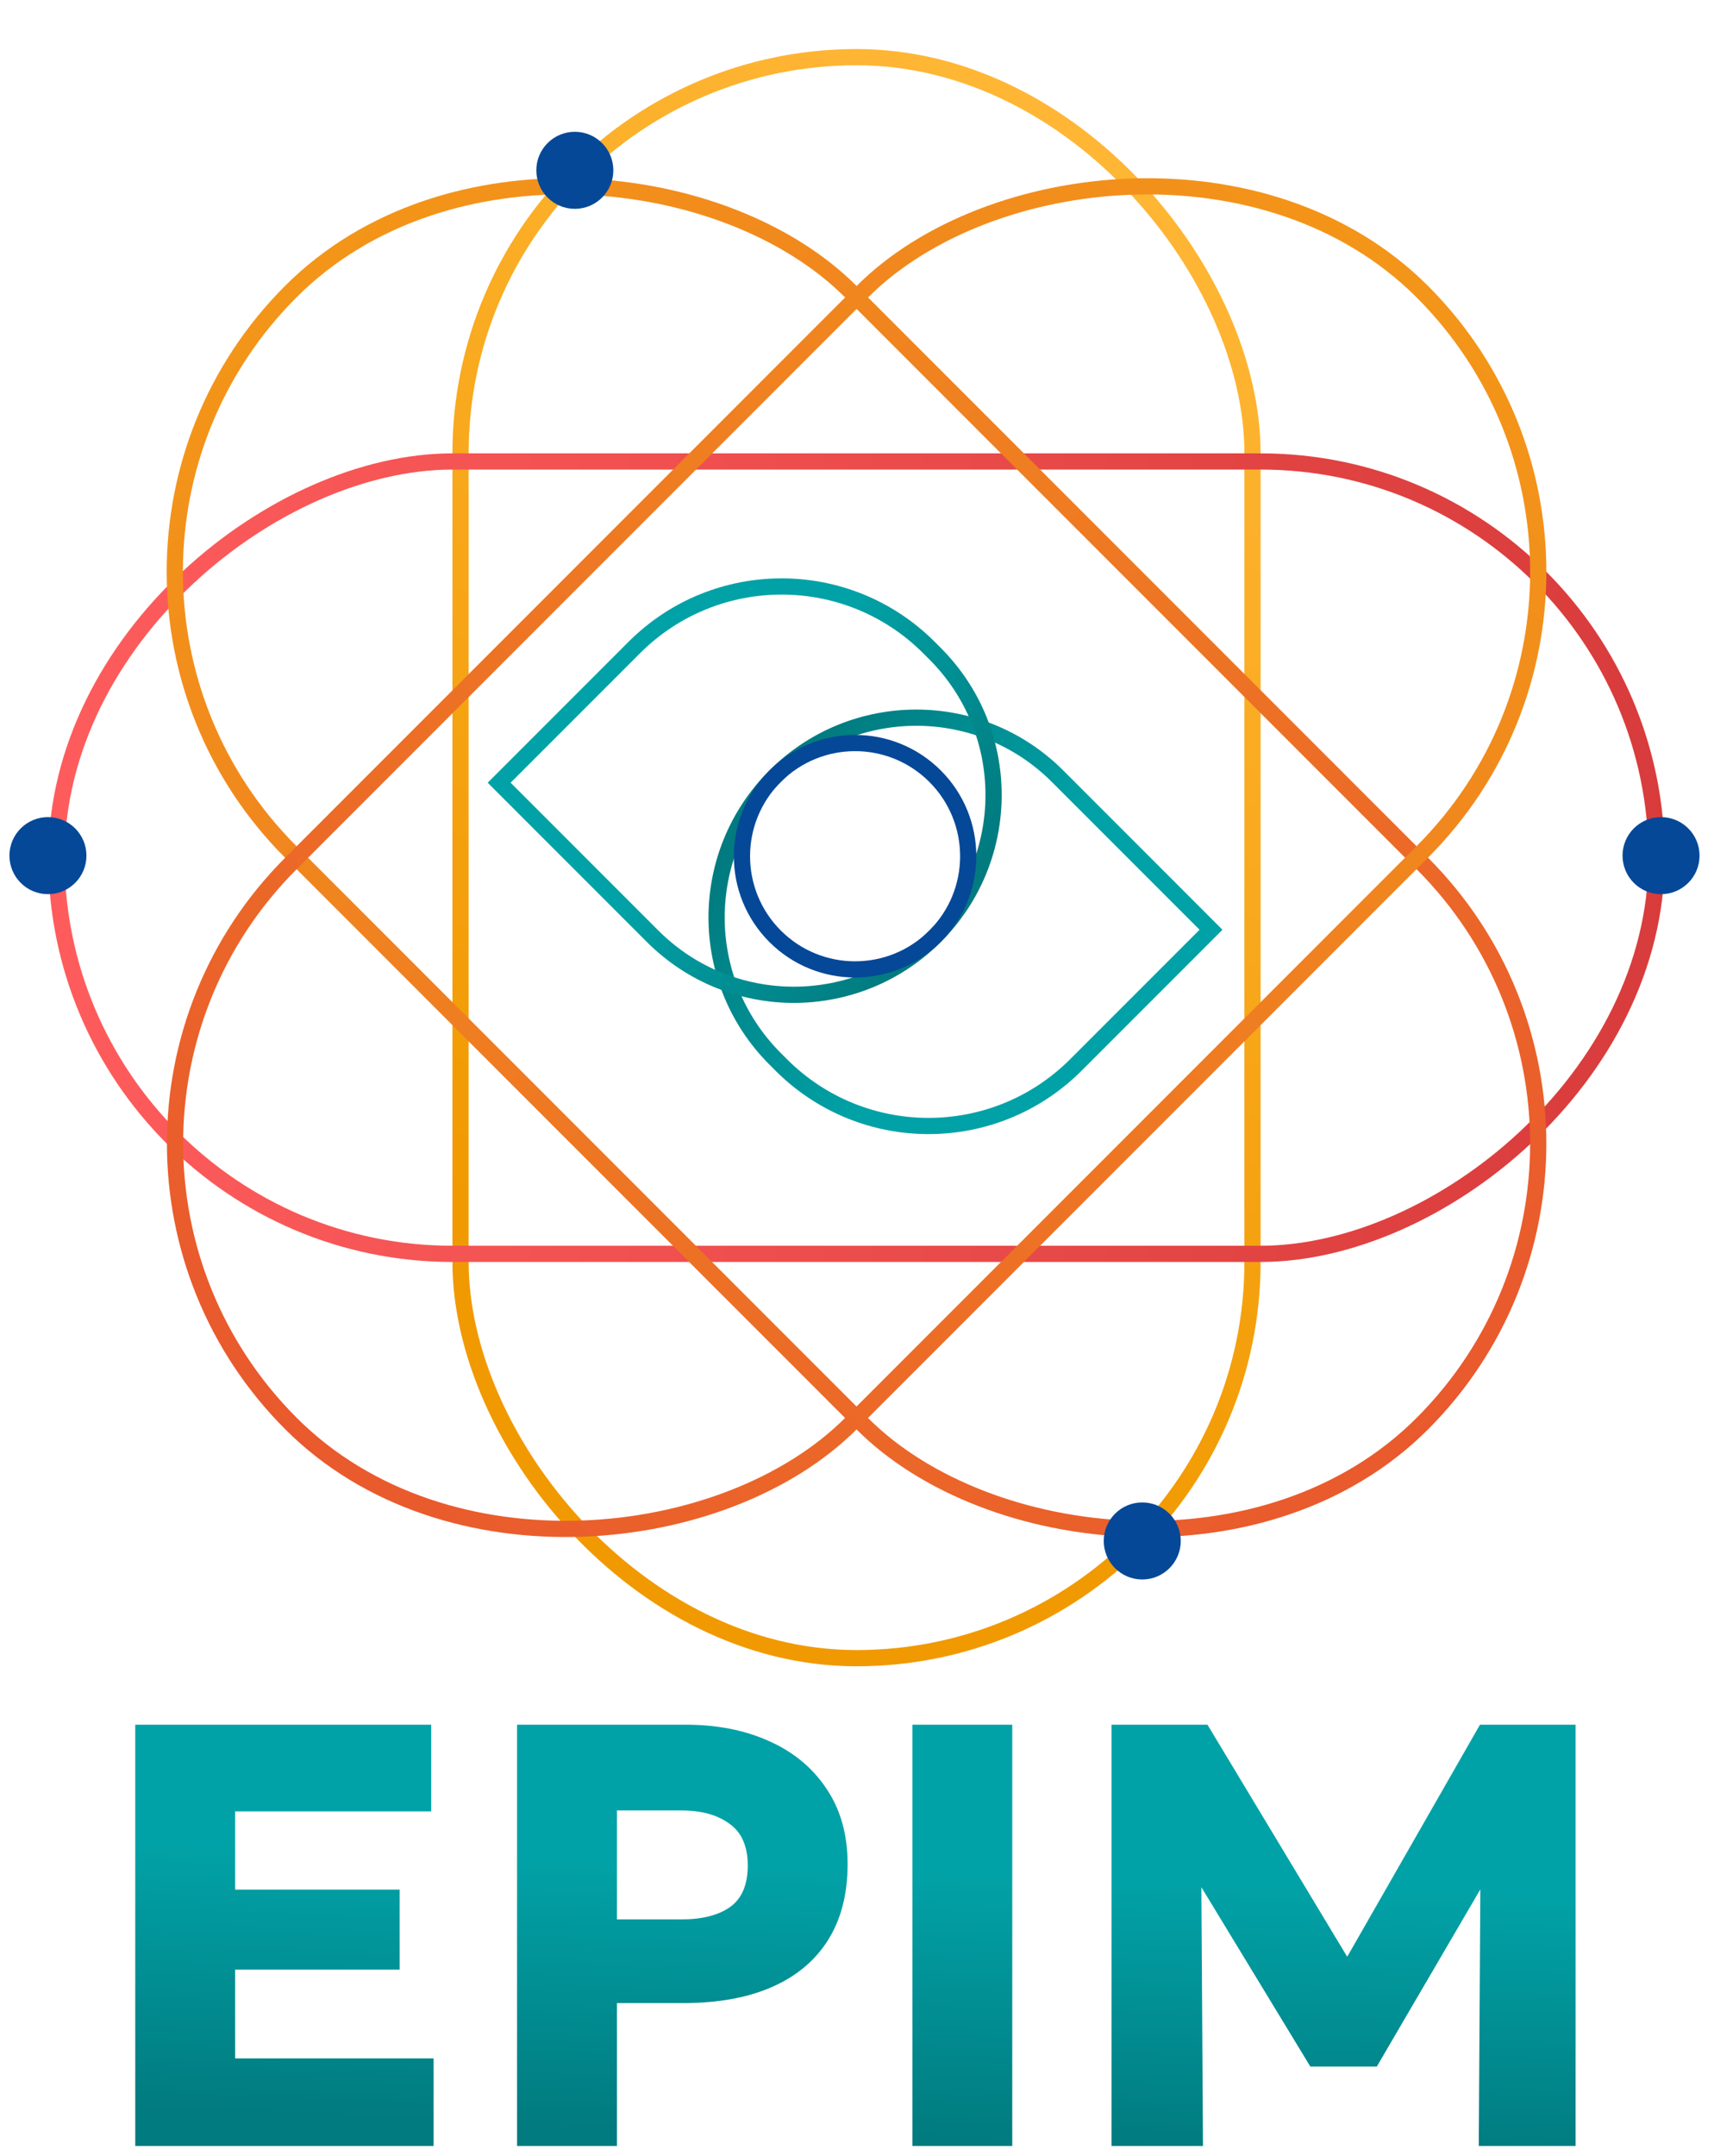 <svg xmlns="http://www.w3.org/2000/svg" width="665" height="836" viewBox="0 0 665 836" fill="none"><path d="M52.474 832.16V668.797H167.295V702.403H91.214V732.742H155.042V763.781H91.214V798.204H168.228V832.16H52.474ZM200.613 832.16V668.797H266.075C278.288 668.797 289.101 670.936 298.514 675.215C307.927 679.416 315.317 685.561 320.685 693.651C326.13 701.742 328.853 711.466 328.853 722.823C328.853 734.337 326.364 744.1 321.385 752.112C316.406 760.125 309.172 766.231 299.681 770.432C290.19 774.633 278.677 776.733 265.141 776.733H239.353V832.16H200.613ZM239.353 744.294H264.208C272.376 744.294 278.716 742.699 283.228 739.51C287.818 736.243 290.112 730.875 290.112 723.407C290.112 715.939 287.74 710.532 282.995 707.187C278.327 703.764 272.143 702.053 264.441 702.053H239.353V744.294ZM353.994 832.16V668.797H392.734V832.16H353.994ZM431.254 832.16V668.797H468.477L530.556 771.832L515.153 771.949L574.197 668.797H611.304V832.16H573.73L574.43 718.273L581.315 720.723L534.173 801.355H508.385L459.376 720.723L466.027 718.273L466.727 832.16H431.254Z" fill="url(#paint0_linear_285_168)"></path><rect x="178.678" y="22.165" width="307.27" height="620.829" rx="153.635" stroke="url(#paint1_linear_285_168)" stroke-width="6.29"></rect><rect x="21.898" y="486.213" width="307.27" height="620.829" rx="153.635" transform="rotate(-90 21.898 486.213)" stroke="url(#paint2_linear_285_168)" stroke-width="6.29"></rect><rect x="4.18" y="221.72" width="307.27" height="620.829" rx="153.635" transform="rotate(-45 4.18 221.72)" stroke="url(#paint3_linear_285_168)" stroke-width="6.29"></rect><rect x="-4.448" width="307.27" height="620.829" rx="153.635" transform="matrix(-0.707 -0.707 -0.707 0.707 657.301 218.575)" stroke="url(#paint4_linear_285_168)" stroke-width="6.29"></rect><circle cx="443.172" cy="597.543" r="14.939" fill="#064898"></circle><circle cx="223.026" cy="66.043" r="14.939" fill="#064898"></circle><circle cx="18.602" cy="331.795" r="14.939" fill="#064898"></circle><circle cx="644.452" cy="331.795" r="14.939" fill="#064898"></circle><path d="M417.432 412.95L469.849 360.533L410.305 300.99C380.044 270.729 330.981 270.729 300.72 300.99C270.459 331.251 270.459 380.313 300.72 410.574L303.096 412.95C334.669 444.523 385.859 444.523 417.432 412.95Z" stroke="url(#paint5_linear_285_168)" stroke-width="6.29"></path><path d="M246.081 251.099L193.664 303.516L253.207 363.06C283.468 393.321 332.531 393.321 362.792 363.06C393.053 332.799 393.053 283.736 362.792 253.475L360.417 251.099C328.844 219.526 277.654 219.526 246.081 251.099Z" stroke="url(#paint6_linear_285_168)" stroke-width="6.29"></path><circle cx="331.757" cy="332.023" r="43.891" transform="rotate(-45 331.757 332.023)" stroke="#064898" stroke-width="6.29"></circle><defs><linearGradient id="paint0_linear_285_168" x1="231.941" y1="824.38" x2="235.756" y2="721.453" gradientUnits="userSpaceOnUse"><stop stop-color="#017B7F"></stop><stop offset="1" stop-color="#01A2A7"></stop></linearGradient><linearGradient id="paint1_linear_285_168" x1="341.614" y1="566.606" x2="596.948" y2="143.114" gradientUnits="userSpaceOnUse"><stop stop-color="#F19900"></stop><stop offset="1" stop-color="#FFB737"></stop></linearGradient><linearGradient id="paint2_linear_285_168" x1="175.532" y1="1116.48" x2="175.532" y2="489.358" gradientUnits="userSpaceOnUse"><stop stop-color="#D83B3B"></stop><stop offset="1" stop-color="#FE5C5C"></stop></linearGradient><linearGradient id="paint3_linear_285_168" x1="156.511" y1="848.837" x2="156.511" y2="221.72" gradientUnits="userSpaceOnUse"><stop stop-color="#E9592D"></stop><stop offset="1" stop-color="#F39519"></stop></linearGradient><linearGradient id="paint4_linear_285_168" x1="156.779" y1="627.117" x2="156.779" y2="0" gradientUnits="userSpaceOnUse"><stop stop-color="#E9592D"></stop><stop offset="1" stop-color="#F39519"></stop></linearGradient><linearGradient id="paint5_linear_285_168" x1="287.867" y1="324.277" x2="368.615" y2="384.778" gradientUnits="userSpaceOnUse"><stop stop-color="#017B7F"></stop><stop offset="1" stop-color="#01A2A7"></stop></linearGradient><linearGradient id="paint6_linear_285_168" x1="375.646" y1="339.772" x2="294.897" y2="279.271" gradientUnits="userSpaceOnUse"><stop stop-color="#017B7F"></stop><stop offset="1" stop-color="#01A2A7"></stop></linearGradient></defs></svg>